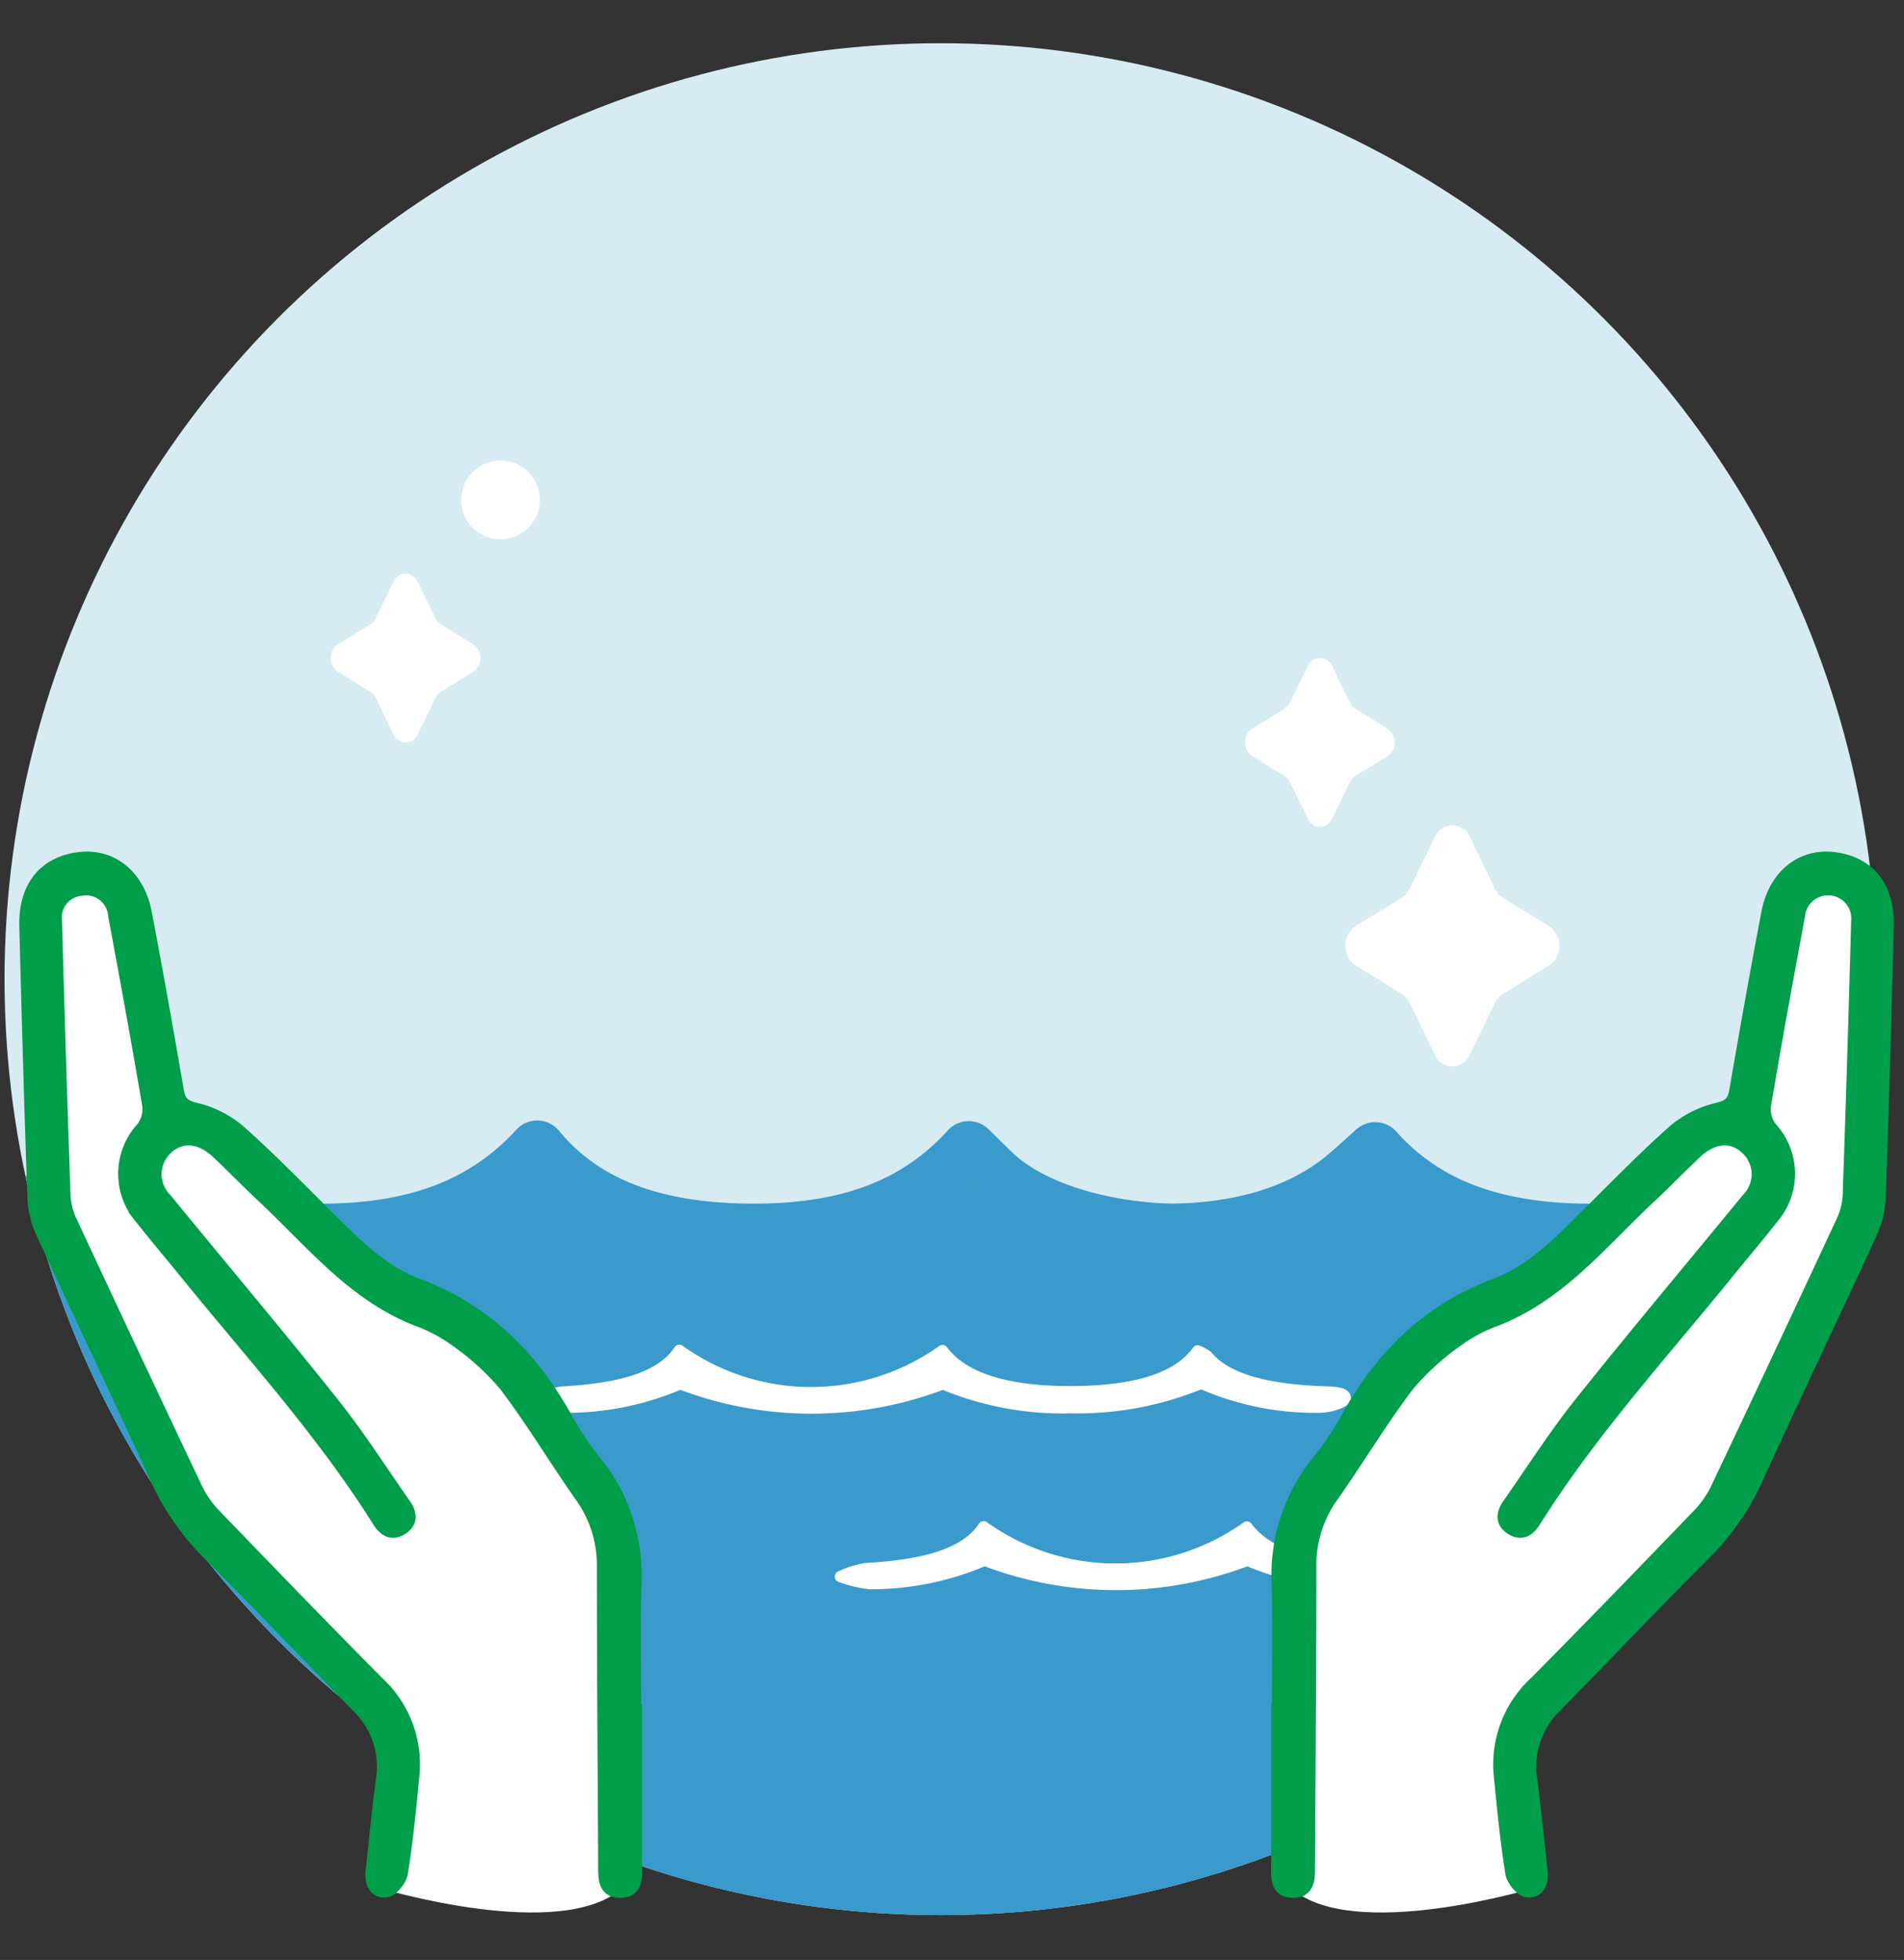 <svg xmlns="http://www.w3.org/2000/svg" xmlns:xlink="http://www.w3.org/1999/xlink" width="169" height="174" viewBox="0 0 169 174"><rect x="0" y="0" width="169" height="174" fill="#333333" stroke="none"/><defs><clipPath id="bdc2417c-d0d7-486c-acf8-d3218d630682"><circle cx="83.493" cy="86.928" r="83.09" fill="none"/></clipPath></defs><g id="e441a372-f1e9-4772-8541-076fce1b0cf8" data-name="contents"><circle cx="83.493" cy="86.928" r="83.09" fill="#d6ebf2"/><g clip-path="url(#bdc2417c-d0d7-486c-acf8-d3218d630682)"><path d="M117.859,106.423a6.92,6.92,0,0,1-2.45,1.393c-9.276,3.1-21.7,1.445-27.088-3.513-.6-.553-1.153-1.119-2.335-2.273-4.187,4.608-10.011,7.4-19.415,7.325-9.144-.069-15.033-2.706-18.885-7.382-4.269,4.635-10.057,7.427-19.456,7.388-9.225-.039-14.948-2.774-18.942-7.241-1.134,1.012-1.768,1.6-2.434,2.171-4.148,3.576-10.407,5.48-18.487,4.989-5.878-.357-9.59-.98-11.357-3.273l-4.515,1.63c.146.333.291.665.448,1,7.465,15.81,32.943,27.4,64.844,29.542.728.049,1.423.225,2.133.341H55.276c4.588-.517,9.239-.921,13.752-1.57,27.225-3.918,47.445-15.255,53.5-28.776Z" fill="#3a9acb" stroke="#3a9acb" stroke-linejoin="round" stroke-width="5"/><path d="M230.636,106.423a6.938,6.938,0,0,1-2.45,1.393c-9.276,3.1-21.7,1.445-27.089-3.513-.6-.553-1.152-1.119-2.335-2.273-4.187,4.608-10.011,7.4-19.415,7.325-9.143-.069-15.033-2.706-18.884-7.382-4.269,4.635-10.057,7.427-19.456,7.388-9.226-.039-14.949-2.774-18.943-7.241-1.133,1.012-1.767,1.6-2.434,2.171-4.148,3.576-10.407,5.48-18.487,4.989-5.878-.357-9.589-.98-11.356-3.273l-4.515,1.63c.145.333.291.665.447,1,7.465,15.81,32.943,27.4,64.844,29.542.729.049,1.423.225,2.134.341h15.356c4.587-.517,9.238-.921,13.751-1.57,27.225-3.918,47.445-15.255,53.505-28.776Z" fill="#3a9acb" stroke="#3a9acb" stroke-linejoin="round" stroke-width="5"/><rect x="4.002" y="123.474" width="171.961" height="56.519" fill="#3a9acb" stroke="#3a9acb" stroke-linejoin="round" stroke-width="5"/></g><path d="M60.377,122.849a25.592,25.592,0,0,1-10.168,2.078,10.923,10.923,0,0,1-2.629-.624,8.778,8.778,0,0,1,2.245-.715c5.026-.266,8.864-1.239,10.466-3.711a20.094,20.094,0,0,0,23.368.023c1.875,2.537,5.881,3.64,11.227,3.65,5.37.009,9.535-.983,11.418-3.623a4.055,4.055,0,0,1,.846.462c1.734,2.107,5.358,2.94,9.895,3.16,1.13.055,2.664,0,2.309.764a4.812,4.812,0,0,1-2.554.613,25.053,25.053,0,0,1-10.187-2.126,28.571,28.571,0,0,1-11.519,2.173,27.53,27.53,0,0,1-11.4-2.119A32.674,32.674,0,0,1,60.377,122.849Z" fill="#fff" stroke="#fff" stroke-linecap="round" stroke-linejoin="round"/><path d="M87.394,138.513a25.6,25.6,0,0,1-10.168,2.078,10.919,10.919,0,0,1-2.63-.624,8.778,8.778,0,0,1,2.245-.715c5.027-.266,8.865-1.239,10.466-3.711a20.1,20.1,0,0,0,23.369.023c1.874,2.536,5.88,3.64,11.227,3.65,5.37.009,9.534-.983,11.417-3.623a4.023,4.023,0,0,1,.847.462c1.733,2.107,5.358,2.94,9.9,3.16,1.13.055,2.664,0,2.309.764a4.812,4.812,0,0,1-2.554.613,25.066,25.066,0,0,1-10.187-2.126,28.578,28.578,0,0,1-11.519,2.173,27.508,27.508,0,0,1-11.4-2.12A32.669,32.669,0,0,1,87.394,138.513Z" fill="#fff" stroke="#fff" stroke-linecap="round" stroke-linejoin="round"/><path d="M14.493,99.583,12,80.831S9.14,75.1,6.276,77.967,2.935,80.831,3.412,89.184s1.034,18.3,1.034,18.3l12.093,26.492,18.138,19.014,1.114,3.659-2.068,10.979s16.07,4.853,21.48,0l-.4-31.424-4.217-7.876-4.455-6.047-7.876-6.762L29.824,111.3l-7.478-8.115-5.887-3.978Z" fill="#fff"/><path d="M56.485,151.807q0,6.743,0,13.483c0,1.179.234,2.727-1.491,2.694-1.567-.029-1.39-1.513-1.4-2.641-.049-8.76-.115-17.52-.116-26.281a10.412,10.412,0,0,0-1.961-6.213c-2.29-3.255-4.337-6.686-6.738-9.853a23.02,23.02,0,0,0-4.47-4.041,13.558,13.558,0,0,0-3.315-1.734c-5.723-2.243-9.439-6.973-13.735-10.985-1.371-1.28-2.672-2.636-4.042-3.919-1.489-1.393-3.171-1.491-4.4-.317a3.075,3.075,0,0,0-.058,4.437c4.932,6.029,9.955,11.985,14.808,18.077,2.3,2.884,4.291,6.01,6.406,9.037.558.8.652,1.619-.284,2.208s-1.623.121-2.133-.692c-5.01-7.978-11.356-14.916-17.257-22.2-1.289-1.59-2.616-3.15-3.88-4.759a6.045,6.045,0,0,1,.144-7.973,2.71,2.71,0,0,0,.574-1.91c-.956-5.657-1.99-11.3-3.038-16.943a2.456,2.456,0,0,0-2.875-2.256,2.436,2.436,0,0,0-2.217,2.761q.329,12.2.757,24.39a6.112,6.112,0,0,0,.6,2.287q5.538,11.9,11.16,23.763a9.042,9.042,0,0,0,1.673,2.328c4.775,4.956,9.554,9.909,14.4,14.794a9.935,9.935,0,0,1,3.129,8.309c-.28,2.885-.564,5.775-1.022,8.635-.1.641-.894,1.6-1.439,1.654-1.122.1-1.426-.882-1.311-1.913.3-2.655.551-5.316.9-7.964a7.414,7.414,0,0,0-2.145-6.536c-4.377-4.468-8.685-9.006-13.106-13.43a22.386,22.386,0,0,1-4.68-6.621C10.58,124.14,7.1,116.861,3.721,109.53a8.35,8.35,0,0,1-.785-3.1c-.289-8.071-.514-16.145-.721-24.219-.089-3.506,1.713-5.706,4.853-6.073,2.883-.337,5.276,1.579,5.907,4.893,1,5.246,1.935,10.505,2.84,15.769.167.971.488,1.331,1.528,1.588A9.352,9.352,0,0,1,21.2,100.3c2.723,2.408,5.259,5.029,7.846,7.588,2.426,2.4,4.781,4.887,8.082,6.123,5.922,2.218,10.113,6.341,13.131,11.8a25.523,25.523,0,0,0,2.552,3.826,16.1,16.1,0,0,1,3.625,11.077c-.1,3.695-.021,7.4-.021,11.092Z" fill="#009e4a" stroke="#009e4a" stroke-miterlimit="10"/><path d="M155.324,99.583l2.489-18.752s2.864-5.728,5.728-2.864,3.341,2.864,2.864,11.217-1.034,18.3-1.034,18.3l-12.093,26.492-18.139,19.014-1.113,3.659,2.068,10.979s-16.07,4.853-21.48,0l.4-31.424,4.216-7.876,4.455-6.047,7.876-6.762,8.433-4.216,7.479-8.115,5.887-3.978Z" fill="#fff"/><path d="M113.332,151.807q0,6.743,0,13.483c0,1.179-.235,2.727,1.491,2.694,1.567-.029,1.389-1.513,1.4-2.641.049-8.76.115-17.52.116-26.281a10.406,10.406,0,0,1,1.961-6.213c2.29-3.255,4.337-6.686,6.737-9.853a23.055,23.055,0,0,1,4.471-4.041,13.54,13.54,0,0,1,3.315-1.734c5.722-2.243,9.439-6.973,13.734-10.985,1.372-1.28,2.673-2.636,4.043-3.919,1.488-1.393,3.17-1.491,4.4-.317a3.076,3.076,0,0,1,.058,4.437c-4.933,6.029-9.956,11.985-14.808,18.077-2.3,2.884-4.291,6.01-6.407,9.037-.557.8-.651,1.619.285,2.208s1.623.121,2.133-.692c5.009-7.978,11.356-14.916,17.257-22.2,1.288-1.59,2.615-3.15,3.879-4.759a6.044,6.044,0,0,0-.143-7.973,2.706,2.706,0,0,1-.574-1.91c.956-5.657,1.989-11.3,3.037-16.943a2.559,2.559,0,0,1,5.093.505q-.33,12.2-.757,24.39a6.113,6.113,0,0,1-.6,2.287q-5.537,11.9-11.159,23.763a9.066,9.066,0,0,1-1.673,2.328c-4.775,4.956-9.554,9.909-14.4,14.794a9.935,9.935,0,0,0-3.129,8.309c.28,2.885.564,5.775,1.021,8.635.1.641.895,1.6,1.439,1.654,1.123.1,1.427-.882,1.312-1.913-.3-2.655-.551-5.316-.905-7.964a7.415,7.415,0,0,1,2.146-6.536c4.377-4.468,8.684-9.006,13.106-13.43a22.4,22.4,0,0,0,4.679-6.621c3.345-7.343,6.83-14.622,10.2-21.953a8.349,8.349,0,0,0,.784-3.1c.29-8.071.515-16.145.721-24.219.09-3.506-1.712-5.706-4.852-6.073-2.883-.337-5.276,1.579-5.908,4.893-1,5.246-1.935,10.505-2.839,15.769-.167.971-.488,1.331-1.528,1.588a9.362,9.362,0,0,0-3.859,1.909c-2.722,2.408-5.258,5.029-7.846,7.588-2.426,2.4-4.78,4.887-8.081,6.123-5.922,2.218-10.113,6.341-13.131,11.8a25.6,25.6,0,0,1-2.552,3.826,16.1,16.1,0,0,0-3.625,11.077c.1,3.695.021,7.4.021,11.092Z" fill="#009e4a" stroke="#009e4a" stroke-miterlimit="10"/><path d="M130.464,74.307l2.236,4.6a1.894,1.894,0,0,0,.7.793l4.088,2.518a2.121,2.121,0,0,1,0,3.5L133.4,88.237a1.894,1.894,0,0,0-.7.793l-2.236,4.6a1.683,1.683,0,0,1-3.108,0l-2.236-4.6a1.9,1.9,0,0,0-.7-.793l-4.089-2.517a2.122,2.122,0,0,1,0-3.5l4.089-2.518a1.9,1.9,0,0,0,.7-.793l2.236-4.6A1.683,1.683,0,0,1,130.464,74.307Z" fill="#fff"/><path d="M37.086,51.662l1.563,3.219a1.332,1.332,0,0,0,.493.555L42,57.2a1.484,1.484,0,0,1,0,2.447l-2.859,1.761a1.329,1.329,0,0,0-.493.554l-1.563,3.22a1.177,1.177,0,0,1-2.174,0l-1.564-3.22a1.327,1.327,0,0,0-.492-.554L30,59.644A1.484,1.484,0,0,1,30,57.2l2.86-1.761a1.33,1.33,0,0,0,.492-.555l1.564-3.219A1.177,1.177,0,0,1,37.086,51.662Z" fill="#fff"/><path d="M118.243,59.146l1.564,3.219a1.336,1.336,0,0,0,.492.555l2.86,1.761a1.484,1.484,0,0,1,0,2.447l-2.86,1.761a1.334,1.334,0,0,0-.492.554l-1.564,3.22a1.176,1.176,0,0,1-2.173,0l-1.564-3.22a1.329,1.329,0,0,0-.493-.554l-2.859-1.761a1.484,1.484,0,0,1,0-2.447l2.859-1.761a1.332,1.332,0,0,0,.493-.555l1.564-3.219A1.176,1.176,0,0,1,118.243,59.146Z" fill="#fff"/><circle cx="44.427" cy="44.382" r="3.495" fill="#fff"/></g></svg>